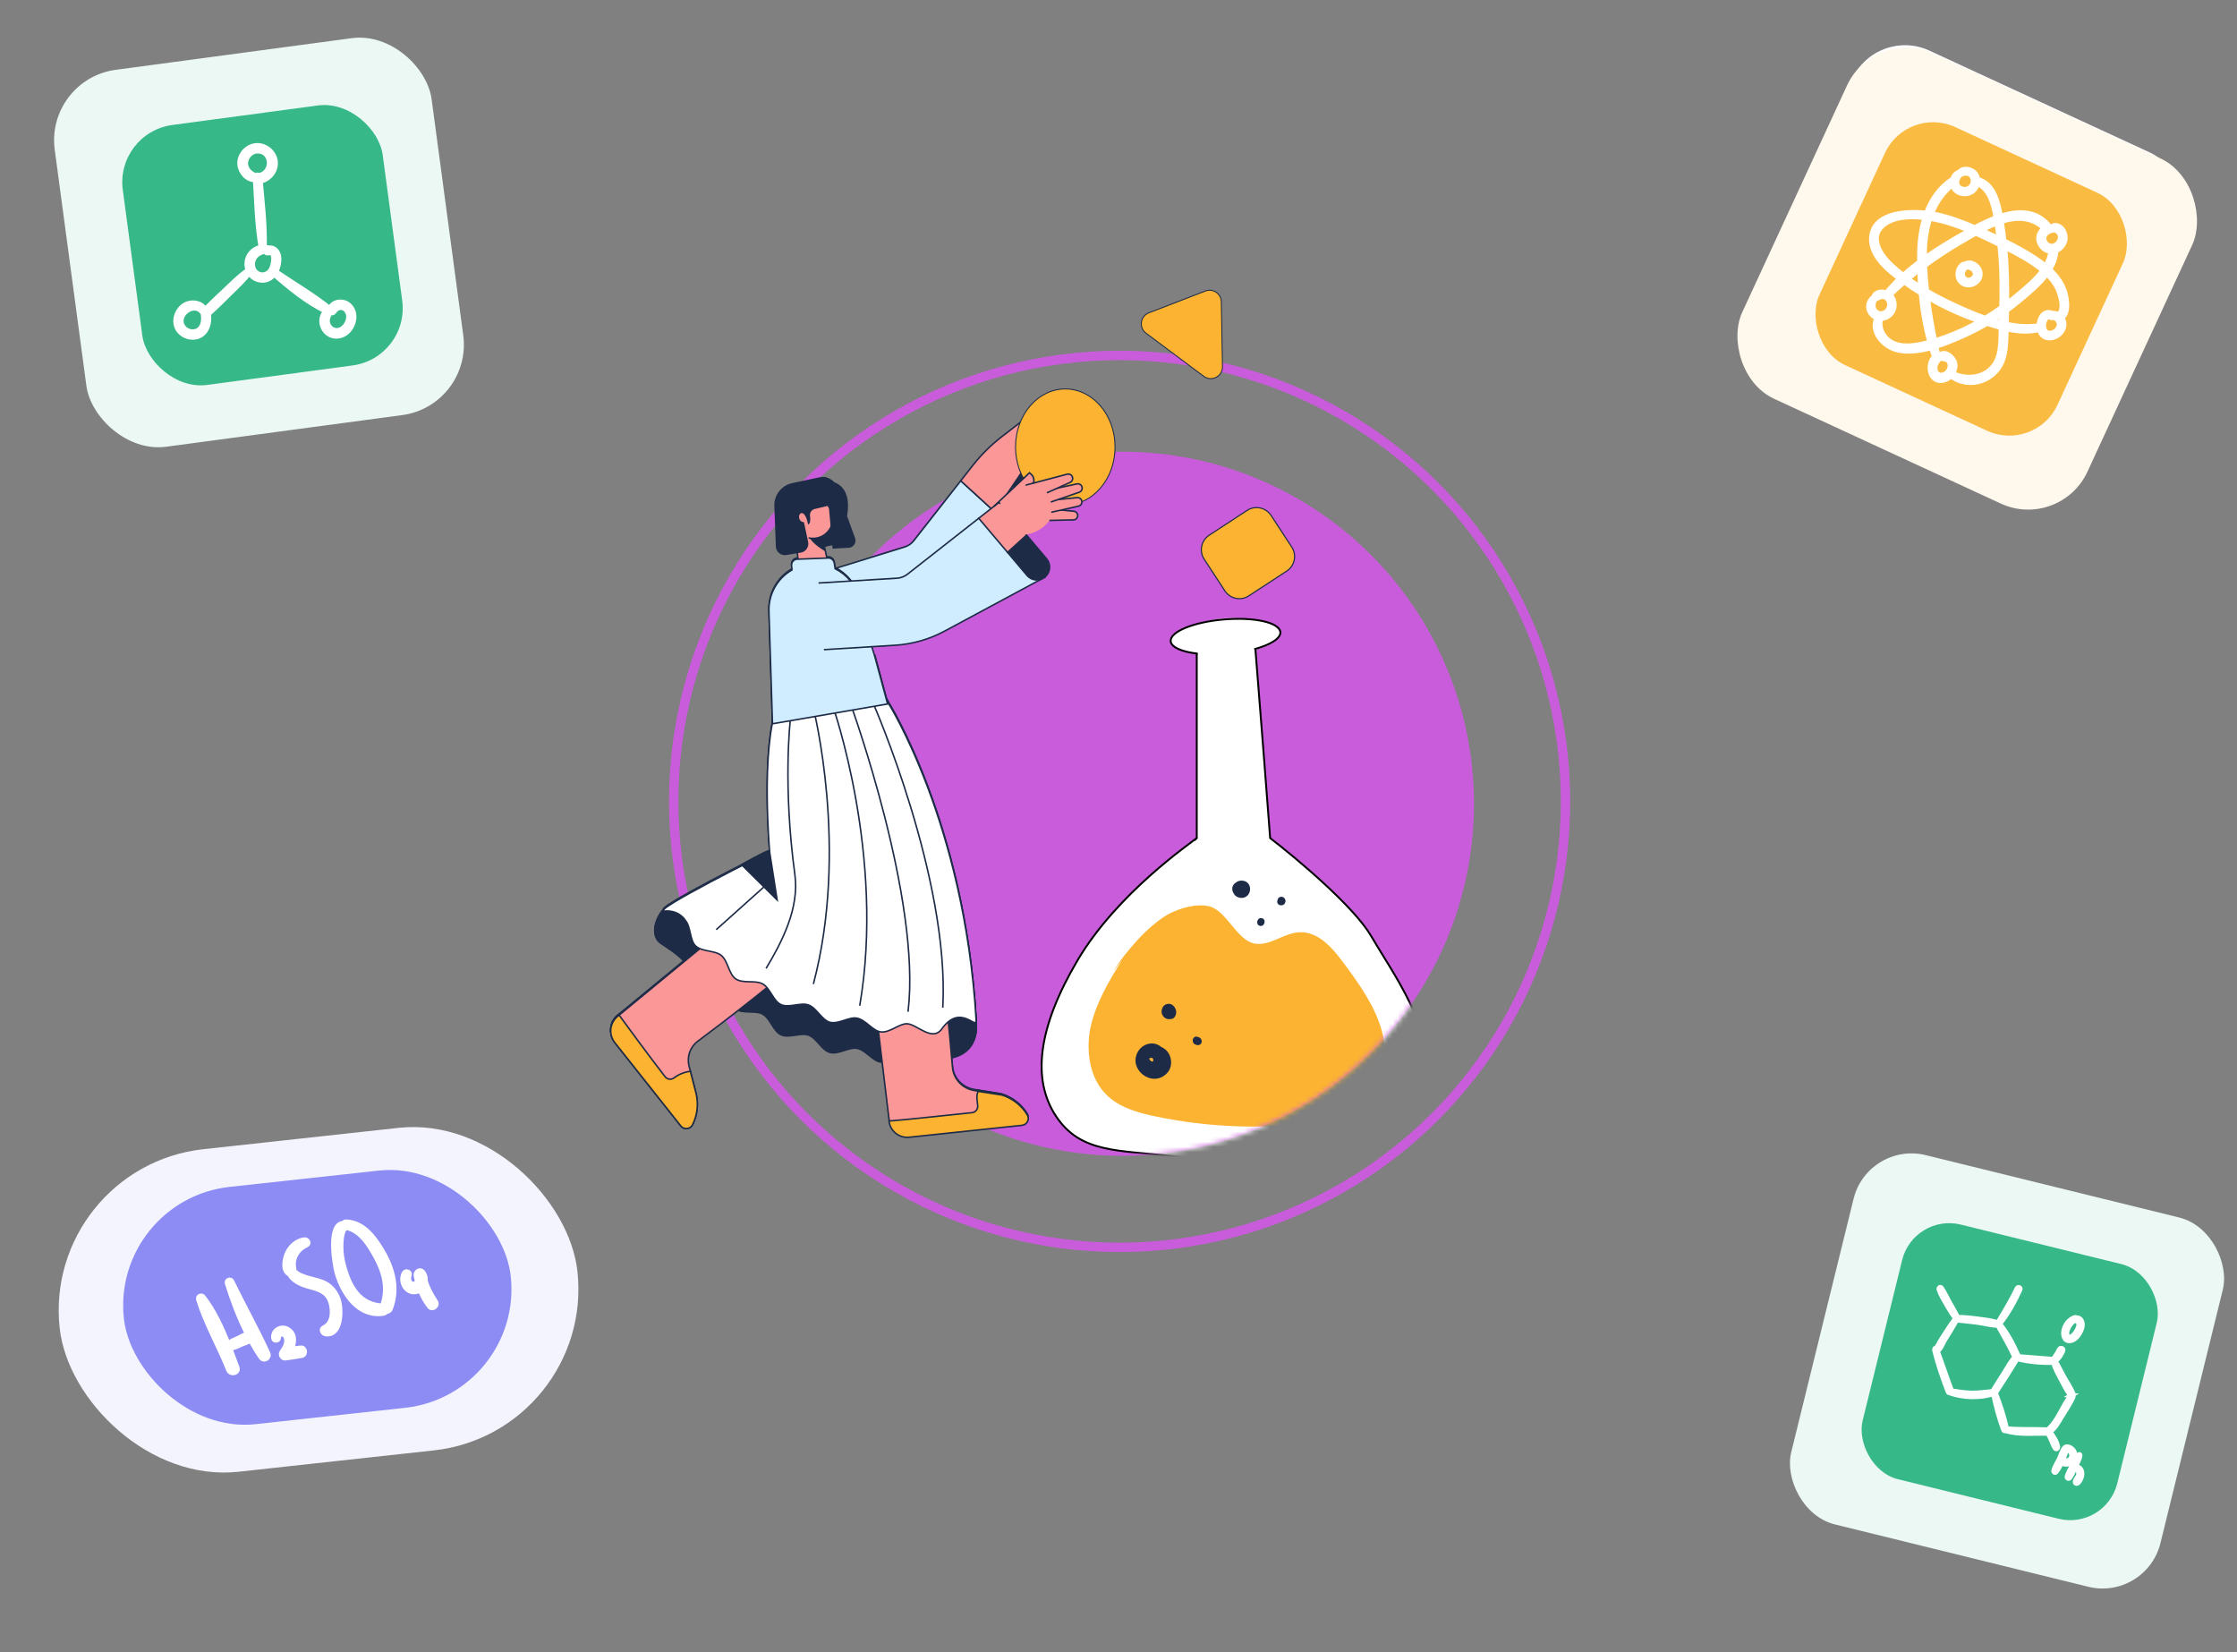 <svg width="436" height="322" viewBox="0 0 436 322" fill="none" xmlns="http://www.w3.org/2000/svg">
<rect x="0" y="0" width="436" height="322" fill="#808080" stroke="none"/>
<rect x="364.047" y="222.336" width="74.111" height="74.111" rx="11.626" transform="rotate(13.824 364.047 222.336)" fill="#EBF8F3"/>
<rect x="372.992" y="236.391" width="51.111" height="51.111" rx="9.446" transform="rotate(13.824 372.992 236.391)" fill="#36B889"/>
<path d="M401.032 282.011C400.9 280.965 400.137 279.914 399.544 279.069C399.538 279.06 399.53 279.056 399.523 279.049C399.528 279.03 399.531 279.01 399.532 278.991C400.558 278.283 401.143 277.16 401.776 276.103C402.536 274.832 403.451 273.561 404.036 272.202C404.106 272.039 403.982 271.922 403.843 271.908C403.97 271.837 404.058 271.679 403.991 271.519C403.538 270.442 402.834 269.441 402.27 268.418C401.684 267.357 401.16 266.254 400.531 265.217C401.243 264.755 401.704 263.977 402.031 263.214C402.202 262.815 401.568 262.594 401.396 262.991C401.091 263.695 400.626 264.268 400.228 264.913C400.204 264.915 400.182 264.922 400.163 264.934C397.904 264.751 395.64 264.569 393.38 264.399C393.377 264.379 393.374 264.36 393.366 264.34C393.408 264.243 393.353 264.143 393.269 264.112C392.322 261.953 391.194 259.816 389.701 257.984C389.719 257.972 389.736 257.96 389.751 257.941C391.379 255.932 392.621 253.623 393.688 251.276C393.835 250.953 393.319 250.778 393.169 251.094C392.078 253.4 390.756 255.55 389.449 257.734C389.429 257.766 389.423 257.797 389.421 257.827C388.254 257.382 386.903 257.263 385.674 257.093C384.303 256.904 382.911 256.762 381.526 256.743C381.038 255.722 380.44 254.751 379.889 253.763C379.379 252.847 378.948 251.857 378.346 250.999C378.173 250.754 377.859 251.022 377.937 251.261C378.293 252.35 378.952 253.396 379.523 254.386C380.026 255.256 380.549 256.125 381.179 256.909C381.176 256.913 381.172 256.914 381.169 256.918C380.437 257.918 379.752 258.94 379.085 259.984C378.789 260.447 378.494 260.91 378.2 261.374C378.026 261.647 377.694 262.444 377.369 262.727C377.262 262.718 377.142 262.773 377.113 262.885C377.106 262.912 377.099 262.94 377.092 262.968C377.074 263.036 377.083 263.118 377.115 263.187C377.114 263.205 377.112 263.223 377.117 263.243C377.782 265.95 378.733 268.607 379.716 271.213C379.773 271.365 379.898 271.416 380.02 271.398C380.039 271.417 380.062 271.433 380.091 271.443C382.567 272.322 385.718 272.416 388.243 271.679C388.328 271.655 388.378 271.601 388.405 271.539C388.448 271.588 388.507 271.622 388.569 271.637C389.059 273.975 389.688 276.414 390.535 278.645C390.595 278.802 390.756 278.834 390.887 278.785C393.546 279.596 396.454 279.244 399.197 279.289C399.197 279.29 399.197 279.29 399.197 279.291C399.459 279.794 399.691 280.31 399.927 280.825C400.141 281.291 400.296 281.8 400.585 282.222C400.738 282.446 401.061 282.24 401.032 282.011ZM388.162 271.218C386.773 271.367 385.422 271.552 384.018 271.504C382.769 271.461 381.557 271.252 380.328 271.063C380.328 271.023 380.322 270.981 380.306 270.938C379.349 268.394 378.5 265.81 377.547 263.265C378.196 262.978 378.673 261.651 378.979 261.157C379.79 259.847 380.602 258.544 381.353 257.198C381.382 257.216 381.418 257.229 381.461 257.234C382.786 257.383 384.113 257.498 385.435 257.677C386.737 257.855 388.072 258.225 389.382 258.273C389.396 258.273 389.408 258.269 389.421 258.267C390.569 260.332 391.755 262.347 392.735 264.501C391.964 265.303 391.416 266.35 390.832 267.276C390.01 268.58 389.179 269.88 388.372 271.193C388.358 271.216 388.348 271.24 388.341 271.264C388.297 271.23 388.237 271.21 388.162 271.218ZM391.067 278.45C390.563 276.102 389.756 273.692 388.893 271.449C390.335 269.246 391.766 267.026 393.115 264.763C393.119 264.762 393.122 264.761 393.126 264.76C393.14 264.767 393.152 264.776 393.17 264.781C395.413 265.323 397.874 265.57 400.18 265.483C400.197 265.482 400.213 265.479 400.229 265.476C400.566 266.605 401.124 267.656 401.684 268.69C402.252 269.739 402.784 270.875 403.495 271.837C403.548 271.908 403.614 271.941 403.682 271.946C403.661 271.96 403.642 271.974 403.625 271.994C401.964 274.047 401.166 276.966 399.101 278.674C396.418 278.53 393.748 278.711 391.067 278.45Z" fill="white" stroke="white"/>
<path d="M405.77 258.665C405.974 257.876 405.674 256.739 404.667 256.857C404.665 256.857 404.663 256.858 404.661 256.859C404.599 256.773 404.485 256.754 404.387 256.786C403.318 257.14 402.543 258.132 402.297 259.212C402.084 260.15 402.327 261.448 403.574 261.238C404.669 261.054 405.514 259.648 405.77 258.665ZM402.836 260.093C402.682 259.55 403.04 258.775 403.318 258.343C403.54 257.998 404.129 257.222 404.596 257.348C404.606 257.354 404.614 257.361 404.625 257.365C405.508 257.691 405.193 258.585 404.869 259.204C404.69 259.546 404.473 259.873 404.199 260.148C403.902 260.447 403.129 261.125 402.836 260.093Z" fill="white" stroke="white"/>
<path d="M404.414 283.737C404.453 283.046 404.021 282.418 403.419 282.108C403.166 281.978 402.742 281.902 402.531 282.088C402.515 282.091 402.499 282.098 402.486 282.111C401.97 282.626 401.788 283.428 401.496 284.085C401.125 284.923 400.554 285.735 400.307 286.615C400.252 286.811 400.503 287.047 400.673 286.866C401.163 286.344 401.481 285.627 401.773 284.953C402.121 285.375 402.858 285.397 403.341 285.217C403.953 284.988 404.378 284.387 404.414 283.737ZM402.893 284.683C402.549 284.722 402.301 284.533 401.982 284.478C402.278 283.822 402.67 283.063 402.649 282.338C402.883 282.293 403.525 282.876 403.574 282.945C403.818 283.285 403.89 283.704 403.706 284.09C403.549 284.418 403.258 284.641 402.893 284.683Z" fill="white" stroke="white"/>
<path d="M405.672 287.762C405.803 287.307 405.785 286.806 405.547 286.388C405.356 286.053 404.891 285.79 404.503 285.793C404.839 285.096 405.272 284.378 405.373 283.604C405.386 283.512 405.258 283.442 405.189 283.51C404.63 284.063 404.319 284.847 403.963 285.54C403.6 286.247 403.139 286.972 402.915 287.737C402.832 288.021 403.199 288.215 403.379 287.971C403.756 287.461 404.019 286.859 404.283 286.272C404.511 286.151 404.868 286.353 404.997 286.548C405.152 286.781 405.198 287.074 405.154 287.347C405.066 287.901 404.55 288.282 404.492 288.814C404.472 288.994 404.675 289.134 404.837 289.054C405.26 288.845 405.546 288.202 405.672 287.762Z" fill="white" stroke="white"/>
<rect x="365.758" y="5.109" width="69.956" height="69.956" rx="11.319" transform="rotate(24.802 365.758 5.109)" fill="white"/>
<rect x="365.328" y="5.109" width="74.111" height="74.111" rx="12.719" transform="rotate(24.802 365.328 5.109)" fill="#FFF8EC"/>
<rect x="371.719" y="20.441" width="51.111" height="51.111" rx="10.334" transform="rotate(24.802 371.719 20.441)" fill="#FABB42"/>
<path d="M385.866 52.916C385.564 51.801 384.122 50.775 383.033 51.501C382.61 51.41 382.202 51.829 381.988 52.171C381.686 52.654 381.576 53.257 381.66 53.817C381.84 55.017 382.964 55.714 384.13 55.464C385.283 55.216 386.194 54.123 385.866 52.916ZM383.823 54.61C383.065 54.723 382.493 54.178 382.471 53.429C382.46 53.088 382.566 52.744 382.767 52.469C382.904 52.281 383.115 52.163 383.224 51.971C383.974 52.011 384.796 52.354 384.992 53.156C385.173 53.899 384.512 54.508 383.823 54.61Z" fill="white" stroke="white"/>
<path d="M402.228 56.441C401.632 54.905 400.641 53.631 399.461 52.534C400.153 51.395 400.614 50.16 400.688 48.817C401.501 48.52 402.175 47.812 402.412 46.947C402.763 45.668 401.935 43.907 400.438 43.954C400.277 43.959 400.146 44.085 400.097 44.23C399.866 44.17 399.629 44.158 399.395 44.186C399.379 44.109 399.344 44.031 399.283 43.958C396.782 40.977 393.257 41.08 389.873 42.178C389.361 39.212 388.429 35.73 385.412 34.979C385.375 34.594 385.247 34.218 385.009 33.892C384.339 32.976 382.606 32.585 381.859 33.601C381.209 33.753 380.801 34.295 380.641 34.921C380.6 34.932 380.558 34.949 380.514 34.977C378.067 36.565 376.475 38.919 375.495 41.558C371.202 41.094 364.694 41.636 364.795 46.729C364.848 49.413 366.939 51.6 368.882 53.192C369.342 53.57 369.813 53.938 370.289 54.297C369.362 55.182 368.483 56.114 367.669 57.101C366.739 56.755 365.522 56.909 365.181 57.909C365.176 57.923 365.177 57.935 365.174 57.949C364.156 58.68 363.854 60.032 364.712 61.114C365.022 61.504 365.411 61.766 365.831 61.909C364.512 64.807 367.324 67.718 370.13 68.242C372.152 68.62 374.332 68.323 376.459 67.733C376.646 68.348 376.842 68.958 377.056 69.556C375.452 70.966 376.127 74.843 378.958 74.024C379.451 73.882 379.889 73.591 380.234 73.214C382.933 75.356 386.847 74.793 389.082 72.223C390.322 70.798 390.738 69.028 390.865 67.184C390.936 66.144 390.976 65.1 391.005 64.055C393.167 64.538 395.372 64.73 397.524 64.182C397.728 65.12 398.375 65.88 399.582 65.829C400.89 65.773 402.174 64.679 402.256 63.335C402.288 62.804 402.123 62.317 401.834 61.931C403.339 60.9 402.766 57.827 402.228 56.441ZM400.628 44.815C400.63 44.815 400.632 44.814 400.634 44.814C401.284 45.179 401.747 45.7 401.55 46.581C401.323 47.594 400.196 48.362 399.209 47.843C398.465 47.451 398.081 46.497 398.542 45.757C398.96 45.084 399.862 44.779 400.628 44.815ZM398.467 44.523C398.083 44.767 397.76 45.123 397.565 45.55C396.986 46.821 397.785 48.335 399.041 48.817C399.28 48.909 399.523 48.953 399.763 48.964C399.632 50.009 399.251 50.979 398.714 51.882C397.993 51.288 397.224 50.747 396.446 50.244C394.561 49.025 392.586 47.954 390.57 46.966C390.464 46.047 390.346 45.13 390.198 44.216C390.144 43.879 390.089 43.518 390.031 43.143C392.999 42.185 396.001 42.156 398.467 44.523ZM390.697 48.112C393.232 49.389 395.823 50.759 398.029 52.553C398.082 52.596 398.133 52.642 398.186 52.685C396.884 54.491 395.022 56.02 393.441 57.361C392.675 58.011 391.888 58.636 391.084 59.241C391.129 55.529 391.059 51.807 390.697 48.112ZM390.215 57.258C390.208 58.144 390.191 59.029 390.17 59.914C389.122 60.665 388.046 61.376 386.942 62.041C385.004 61.361 383.134 60.551 381.421 59.771C379.441 58.87 377.429 57.864 375.488 56.73C375.302 55.078 375.168 53.419 375.093 51.755C377.31 50.108 379.623 48.585 382.052 47.176C382.984 46.634 384.009 46.017 385.09 45.411C386.696 46.125 388.27 46.896 389.801 47.662C390.143 50.847 390.241 54.059 390.215 57.258ZM386.008 62.586C385.544 62.851 385.077 63.11 384.604 63.359C382.204 64.621 379.675 65.677 377.067 66.446C376.487 63.591 375.982 60.719 375.619 57.831C376.067 58.093 376.516 58.351 376.969 58.601C379.853 60.198 382.887 61.523 386.008 62.586ZM389.463 45.038C389.539 45.535 389.609 46.033 389.672 46.532C388.871 46.151 388.065 45.781 387.256 45.42C386.856 45.241 386.455 45.063 386.053 44.886C387.081 44.34 388.148 43.829 389.227 43.423C389.315 44.011 389.389 44.562 389.463 45.038ZM382.162 33.954C382.985 33.61 384.007 33.576 384.454 34.522C384.867 35.397 384.423 36.507 383.51 36.827C382.737 37.098 381.716 36.822 381.437 35.986C381.18 35.217 381.587 34.448 382.162 33.954ZM380.597 35.927C380.627 36.108 380.674 36.282 380.746 36.444C381.303 37.703 382.965 38.065 384.126 37.452C384.762 37.117 385.198 36.484 385.358 35.792C387.748 36.603 388.61 39.741 389.074 42.458C387.607 43.001 386.185 43.701 384.904 44.387C382.5 43.359 380.044 42.429 377.492 41.873C377.17 41.803 376.808 41.737 376.422 41.679C377.287 39.488 378.62 37.509 380.597 35.927ZM376.115 42.523C378.781 42.965 381.4 43.847 383.94 44.913C383.776 45.004 383.616 45.094 383.459 45.181C380.629 46.767 377.748 48.465 375.05 50.396C375.012 47.704 375.289 44.999 376.115 42.523ZM368.406 51.522C366.489 49.685 364.339 46.418 366.764 44.088C368.714 42.215 371.976 42.067 374.508 42.308C374.742 42.33 374.975 42.361 375.208 42.391C374.49 44.654 374.187 47.084 374.158 49.396C374.151 49.944 374.15 50.496 374.155 51.051C373.041 51.884 371.963 52.76 370.94 53.689C370.053 53.005 369.203 52.285 368.406 51.522ZM374.368 56.055C373.495 55.514 372.643 54.944 371.818 54.346C372.593 53.694 373.382 53.061 374.183 52.446C374.215 53.639 374.274 54.845 374.368 56.055ZM365.371 60.535C364.879 59.872 364.986 58.899 365.497 58.255C365.532 58.252 365.566 58.245 365.597 58.229C366.34 57.863 367.098 57.437 367.826 58.144C368.574 58.871 368.454 60.089 367.687 60.74C366.984 61.338 365.941 61.304 365.371 60.535ZM374.88 67.021C372.885 67.473 370.476 67.794 368.612 66.716C366.957 65.758 366.029 63.875 366.539 62.033C367.179 62.048 367.831 61.809 368.349 61.324C369.411 60.328 369.472 58.584 368.415 57.554C368.388 57.528 368.358 57.505 368.328 57.48C369.248 56.596 370.184 55.742 371.139 54.918C372.218 55.696 373.325 56.436 374.458 57.133C374.759 60.376 375.303 63.625 376.158 66.706C375.734 66.819 375.307 66.924 374.88 67.021ZM378.539 73.123C377.493 73.288 376.981 72.287 377.136 71.371C377.25 70.695 377.649 70.224 378.109 69.786C378.117 69.789 378.124 69.793 378.133 69.795C378.916 69.957 379.795 69.857 380.056 70.85C380.319 71.848 379.538 72.966 378.539 73.123ZM389.651 69.036C388.635 73.284 384.185 74.509 380.553 72.799C380.943 72.189 381.118 71.443 380.961 70.726C380.749 69.761 379.276 68.429 378.278 69.062C378.048 69.076 377.839 69.126 377.647 69.199C377.523 68.63 377.402 68.06 377.282 67.489C379.122 66.914 380.903 66.152 382.485 65.457C384.127 64.736 385.72 63.91 387.263 62.999C388.178 63.29 389.111 63.578 390.057 63.824C390.025 65.558 390.05 67.371 389.651 69.036ZM388.173 62.449C388.838 62.036 389.491 61.605 390.135 61.159C390.117 61.77 390.1 62.38 390.078 62.991C389.439 62.833 388.804 62.648 388.173 62.449ZM401.312 63.652C401.056 64.436 400.115 65.079 399.288 64.94C398.506 64.808 398.234 64.042 398.273 63.324C398.317 62.522 398.738 61.838 399.44 61.504C399.468 61.724 399.665 61.941 399.949 61.897C400.241 61.853 400.505 61.919 400.726 62.054C400.775 62.116 400.838 62.167 400.914 62.197C401.298 62.547 401.482 63.134 401.312 63.652ZM401.067 61.293C400.7 61.111 400.277 61.031 399.839 61.095C399.817 61.041 399.773 60.995 399.703 60.976C398.319 60.605 397.456 62.071 397.453 63.487C395.37 63.825 393.193 63.664 391.029 63.21C391.048 62.306 391.059 61.403 391.069 60.501C391.985 59.835 392.877 59.138 393.745 58.41C395.461 56.971 397.499 55.305 398.924 53.339C399.762 54.137 400.501 55.042 401.025 56.078C401.557 57.129 402.703 60.712 401.067 61.293Z" fill="white" stroke="white"/>
<rect x="8.828" y="15.445" width="74.111" height="74.111" rx="13.849" transform="rotate(-7.635 8.828 15.445)" fill="#EBF8F3"/>
<rect x="22.438" y="25.852" width="51.111" height="51.111" rx="11.252" transform="rotate(-7.635 22.438 25.852)" fill="#36B889"/>
<path d="M68.056 59.499C66.943 58.464 64.9 58.65 64.316 60.109C64.307 60.112 64.299 60.111 64.29 60.115C61.026 57.499 57.247 55.292 53.776 52.938C53.988 52.547 54.145 52.111 54.24 51.656C54.422 50.782 54.502 49.748 53.935 48.992C53.538 48.464 52.973 48.233 52.385 48.308C52.105 48.211 51.817 48.161 51.531 48.149C51.641 43.884 51.128 39.568 50.747 35.316C50.789 35.314 50.832 35.307 50.877 35.296C52.615 34.839 53.931 33.174 53.66 31.331C53.391 29.506 51.531 28.101 49.705 28.374C47.99 28.63 46.596 30.275 46.727 32.022C46.843 33.58 48.168 35.093 49.76 35.039C50.013 39.413 50.127 43.871 50.869 48.191C49.712 48.391 48.671 49.224 48.283 50.393C48.028 51.161 48.062 51.97 48.334 52.673C46.857 53.65 45.63 54.884 44.343 56.1C42.92 57.446 41.463 58.778 40.106 60.192C40.049 60.187 39.991 60.192 39.935 60.207C39.181 58.948 37.31 58.683 36.052 59.411C34.521 60.296 33.725 62.46 34.613 64.056C35.41 65.488 37.369 66.171 38.863 65.456C40.429 64.707 40.911 62.773 40.64 61.149C40.683 61.126 40.726 61.1 40.767 61.063C42.272 59.732 43.69 58.288 45.123 56.88C46.342 55.684 47.571 54.542 48.581 53.171C48.994 53.857 49.662 54.383 50.533 54.563C51.779 54.821 52.771 54.322 53.431 53.468C56.416 56.094 59.877 58.905 63.477 60.641C62.505 61.585 62.44 63.219 63.292 64.371C64.459 65.951 66.614 65.851 67.89 64.481C69.149 63.131 69.507 60.848 68.056 59.499ZM50.498 34.203C50.293 34.041 49.969 34.055 49.817 34.249C48.897 33.827 48.046 33.178 47.896 32.101C47.724 30.863 48.752 29.548 50.019 29.448C53.007 29.212 53.368 33.52 50.569 34.179C50.543 34.185 50.522 34.195 50.498 34.203ZM38.836 64.198C37.955 64.959 36.507 64.705 35.794 63.833C33.945 61.57 37.907 58.44 39.544 61.038C39.558 61.06 39.577 61.074 39.593 61.091C39.727 62.175 39.728 63.428 38.836 64.198ZM52.869 52.458C52.325 53.484 51.12 53.882 50.107 53.236C49.151 52.627 48.991 51.247 49.54 50.313C50.008 49.515 50.824 49.146 51.681 48.963C51.762 49.184 51.986 49.371 52.252 49.305C53.92 48.889 53.256 51.729 52.869 52.458ZM67.001 63.814C66.125 64.646 64.789 64.617 64.11 63.523C63.55 62.621 63.873 61.68 64.425 60.893C64.635 61.035 64.947 61.029 65.115 60.755C65.767 59.696 67.018 59.645 67.672 60.711C68.287 61.712 67.786 63.069 67.001 63.814Z" fill="white" stroke="white" stroke-width="0.933"/>
<rect x="8.195" y="227.395" width="101.516" height="63.23" rx="31.615" transform="rotate(-6.239 8.195 227.395)" fill="#F4F4FE"/>
<rect x="21.617" y="233.832" width="75.852" height="46.514" rx="23.257" transform="rotate(-6.239 21.617 233.832)" fill="#8C8CF4"/>
<path d="M52.179 263.736C50.025 258.999 47.415 254.395 45.144 249.699C44.918 249.231 44.153 249.559 44.307 250.052C45.336 253.347 46.636 256.808 48.261 260.013C47.623 260.147 46.971 260.57 46.422 260.834C45.782 261.142 44.872 261.401 44.482 262.025C43.191 258.756 41.689 255.485 39.622 252.817C39.379 252.361 38.535 252.629 38.711 253.201C40.154 257.887 42.756 262.39 44.575 266.956C44.964 267.932 46.556 267.529 46.18 266.514C45.71 265.248 45.228 263.938 44.718 262.621C45.492 262.776 46.361 262.232 47.063 261.948C47.656 261.708 48.33 261.523 48.839 261.137C49.473 262.305 50.155 263.431 50.888 264.49C51.441 265.29 52.575 264.609 52.179 263.736Z" fill="white" stroke="white"/>
<path d="M58.643 262.714C58.025 262.776 57.406 262.864 56.788 262.962C57.303 261.621 57.565 260.135 56.195 259.17C54.927 258.277 53.104 259.251 53.36 260.828C53.443 261.334 54.303 261.221 54.261 260.706C54.206 260.041 54.956 259.762 55.452 260.134C55.746 260.355 55.862 260.782 55.893 261.127C55.97 261.989 55.453 262.864 54.956 263.531C54.643 263.951 55.059 264.704 55.589 264.634C56.671 264.493 57.765 264.346 58.834 264.124C59.614 263.961 59.454 262.632 58.643 262.714Z" fill="white" stroke="white"/>
<path d="M65.999 253.604C65.61 252.166 64.762 250.951 63.452 250.209C61.725 249.232 58.635 249.242 57.246 247.635C57.324 247.241 57.178 246.885 57.162 246.457C57.142 245.896 57.251 245.34 57.48 244.827C57.942 243.79 58.719 243.072 59.74 242.606C60.345 242.33 59.871 241.544 59.326 241.623C57.838 241.837 56.599 242.935 56.006 244.288C55.544 245.342 55.086 247.5 56.301 248.2C56.346 248.227 56.392 248.246 56.437 248.26C56.939 249.207 57.888 249.861 59.067 250.313C61.193 251.127 63.584 251.087 64.466 253.675C65.033 255.34 64.98 257.944 63.145 258.762C62.505 259.047 62.935 259.852 63.459 259.922C66.458 260.323 66.504 255.473 65.999 253.604Z" fill="white" stroke="white"/>
<path d="M74.456 243.76C72.87 241.097 70.787 238.276 67.434 238.147C67.228 238.139 67.079 238.26 67.001 238.419C63.873 238.42 65.295 246.653 65.751 248.162C66.969 252.192 69.949 256.648 74.724 255.917C74.967 255.88 75.105 255.743 75.172 255.574C75.522 255.607 75.903 255.452 76.064 255.04C77.578 251.16 76.517 247.223 74.456 243.76ZM67.399 248.163C66.921 246.76 66.539 245.262 66.453 243.779C66.413 243.07 66.308 239.419 67.556 239.231C67.58 239.227 67.597 239.216 67.618 239.208C70.387 239.872 72.012 242.613 73.312 244.971C74.976 247.988 75.783 251.229 74.54 254.548L74.538 254.547C70.567 254.286 68.596 251.674 67.399 248.163Z" fill="white" stroke="white"/>
<path d="M84.894 253.728C84.034 252.414 83.32 251.11 82.875 249.657C82.938 249.04 82.775 248.395 82.345 247.892C81.831 247.293 80.983 247.948 81.118 248.606C81.191 248.966 81.279 249.324 81.373 249.679C81.215 250.048 80.829 250.347 80.46 250.286C79.639 250.149 79.482 249.104 79.744 248.477C79.968 247.94 79.106 247.612 78.824 248.089C77.94 249.582 78.997 251.894 80.891 251.723C81.287 251.687 81.627 251.549 81.914 251.347C82.365 252.514 82.96 253.621 83.751 254.61C84.267 255.253 85.343 254.415 84.894 253.728Z" fill="white" stroke="white"/>
<circle cx="218.216" cy="156.177" r="86.91" stroke="#C95CDB" stroke-width="1.83"/>
<circle cx="218.676" cy="156.633" r="68.614" fill="#C95CDB"/>
<mask id="mask0_9151_90500" style="mask-type:alpha" maskUnits="userSpaceOnUse" x="150" y="88" width="138" height="138">
<circle cx="218.676" cy="156.633" r="68.614" fill="#D9D9D9"/>
</mask>
<g mask="url(#mask0_9151_90500)">
<path d="M177.407 106.272L187.26 93.703L193.914 99.786L188.103 108.397C184.14 114.268 178.244 118.564 171.442 120.537L161.619 123.386L152.688 113.923L177.407 106.272Z" fill="#CFEDFF" stroke="#1D2B47" stroke-width="0.295"/>
<path d="M195.258 85.106L200.522 81.039L199.941 90.847L193.904 99.79L187.25 93.707L189.569 90.753C191.225 88.644 193.136 86.747 195.258 85.106Z" fill="#FC9797" stroke="#1D2B47" stroke-width="0.295"/>
<path d="M190.251 199.212C190.533 201.692 189.662 205.985 183.577 206.18C180.369 206.283 178.697 205.251 176.8 205.184C175.269 205.128 173.456 206.97 171.681 206.773C170.114 206.592 168.755 204.423 167.039 204.092C165.468 203.796 163.402 205.34 161.739 204.886C160.183 204.465 159.183 202.097 157.573 201.517C156.049 200.974 153.764 202.155 152.213 201.444C150.736 200.766 150.147 198.266 148.666 197.426C147.253 196.623 144.8 197.406 143.397 196.441C142.059 195.519 141.909 192.956 140.595 191.873C139.341 190.839 136.799 191.19 135.574 190C134.413 188.865 134.111 188.122 133.131 186.945C132.152 185.768 128.911 183.706 128.911 183.706C126.61 182.236 127.784 178.869 129.303 177.229L129.769 176.826C130.297 176.255 130.986 175.859 131.745 175.691L150.015 171.631C150.015 171.631 154.333 154.361 157.573 145.724C166.611 142.779 173.078 142.584 173.078 142.584C173.078 142.584 187.972 160.921 190.251 199.212Z" fill="#1D2B47" stroke="#1D2B47" stroke-width="0.295"/>
<path d="M156.172 129.055L168.308 176.532L173.672 221.253L199.964 218.361L198.264 215.617C197.412 214.237 196.003 213.295 194.402 213.036L189.843 212.295C187.561 211.924 185.826 210.046 185.636 207.743C184.599 195.173 180.801 155.547 172.824 136.15C161.815 129.313 156.172 129.055 156.172 129.055V129.055Z" fill="#FC9797" stroke="#1D2B47" stroke-width="0.295"/>
<path d="M162.255 181.606C150.805 191.522 140.551 199.313 136.012 202.688C134.511 203.801 133.833 205.712 134.298 207.522L135.645 212.764C136.177 214.84 135.942 217.038 134.985 218.955L134.023 220.878L117.594 200.141L153.204 170.825L150.222 149.706C149.748 146.346 151.295 145.941 151.763 142.581L154.513 136.594L163.688 128.561C163.688 128.561 176.179 169.541 162.255 181.606Z" fill="#FC9797" stroke="#1D2B47" stroke-width="0.295"/>
<path d="M190.242 198.424C190.524 200.903 187.297 195.087 183.568 200.29C181.697 202.896 178.688 199.361 176.791 199.292C175.26 199.238 173.447 201.08 171.672 200.881C170.105 200.7 168.746 198.531 167.03 198.202C165.459 197.904 163.393 199.448 161.73 198.996C160.174 198.573 159.174 196.206 157.564 195.624C156.04 195.082 153.755 196.264 152.204 195.552C150.727 194.874 150.138 192.374 148.657 191.534C147.244 190.733 144.791 191.514 143.388 190.549C142.05 189.628 141.9 187.063 140.586 185.981C139.332 184.948 136.79 185.299 135.565 184.108C134.404 182.975 134.686 180.42 133.567 179.133C133.567 179.133 132.434 177.127 129.59 177.326C126.279 177.552 150.006 165.746 150.006 165.746C150.006 165.746 148.24 145.922 151.479 137.285C160.508 134.336 173.069 136.692 173.069 136.692C173.069 136.692 187.963 160.142 190.242 198.424Z" fill="white" stroke="#1D2B47" stroke-width="0.295"/>
<path d="M149.996 165.748L151.469 175.169L144.68 168.436C144.68 168.436 149.018 165.941 149.996 165.748Z" fill="#1D2B47" stroke="#1D2B47" stroke-width="0.295"/>
<path d="M173.273 218.247C176.545 218.011 184.396 217.127 189.437 216.62C190.125 216.552 190.626 215.939 190.558 215.252C190.428 213.927 190.251 213.338 190.645 212.463L195.31 213.193C197.353 213.841 199.094 215.203 200.213 217.031C200.732 217.879 200.19 218.979 199.201 219.083L173.666 221.781L173.273 218.247Z" fill="#FCB332" stroke="#1D2B47" stroke-width="0.295"/>
<path d="M170.211 136.887C170.211 136.887 185.128 170.943 183.754 196.165" stroke="#1D2B47" stroke-width="0.295"/>
<path d="M165.891 137.279C165.891 137.279 179.629 175.162 176.98 196.951" stroke="#1D2B47" stroke-width="0.295"/>
<path d="M162.352 137.473C162.352 137.473 172.57 166.623 167.565 195.771" stroke="#1D2B47" stroke-width="0.295"/>
<path d="M158.546 137.873C158.546 137.873 165.5 165.248 158.531 191.549" stroke="#1D2B47" stroke-width="0.295"/>
<path d="M154.023 140.225C154.023 140.225 152.552 152.786 154.927 170.251C155.811 176.759 152.442 183.297 149.312 188.508" stroke="#1D2B47" stroke-width="0.295"/>
<path d="M150.805 170.908L139.594 180.955L150.805 170.908Z" fill="#F76D6D"/>
<path d="M150.805 170.908L139.594 180.955" stroke="#1D2B47" stroke-width="0.295"/>
<path d="M167.682 117.283L167.413 116.284C166.75 113.821 165.063 111.76 162.78 110.622L162.588 109.476C162.489 108.917 161.993 108.517 161.426 108.538L155.369 108.767C155.057 108.78 154.765 108.921 154.56 109.156C154.355 109.39 154.255 109.699 154.284 110.009L154.364 110.859C151.496 112.498 149.768 115.587 149.872 118.888L150.56 140.842L172.995 136.981L170.493 127.706" stroke="#1D2B47" stroke-width="0.295" stroke-linecap="round"/>
<path d="M160.315 93.084C160.315 93.084 164.653 93.16 163.542 99.72C164.116 101.242 164.736 103.084 165.089 103.973C165.229 104.326 165.207 104.723 165.028 105.058C164.849 105.392 164.531 105.631 164.16 105.71L160.476 106.498L158.258 96.133" fill="#1D2B47"/>
<path d="M160.315 93.084C160.315 93.084 164.653 93.16 163.542 99.72C164.116 101.242 164.736 103.084 165.089 103.973C165.229 104.326 165.207 104.723 165.028 105.058C164.849 105.392 164.531 105.631 164.16 105.71L160.476 106.498L158.258 96.133" stroke="#1D2B47" stroke-width="0.295" stroke-linecap="round"/>
<path d="M154.656 101.818L155.759 110.715L161.757 111.539L159.475 100.887" fill="#FC9797"/>
<path d="M161.758 111.539L159.477 100.887" stroke="#1D2B47" stroke-width="0.295" stroke-linecap="round"/>
<path d="M160.249 104.496C160.249 104.496 158.839 104.939 157.641 104.496C158.277 106.067 160.894 107.468 160.894 107.468L160.249 104.496Z" fill="#1D2B47"/>
<circle cx="158.448" cy="101.055" r="3.877" fill="#FC9797"/>
<path d="M157.709 104.862C159.253 105.165 160.827 104.505 161.693 103.19C162.558 101.876 162.542 100.169 161.653 98.87C160.765 97.572 159.179 96.94 157.641 97.27" stroke="#1D2B47" stroke-width="0.295" stroke-linecap="round"/>
<path d="M158.72 99.065C158.075 99.233 157.652 99.85 157.728 100.511C157.876 101.808 157.596 101.996 157.596 101.996C157.596 101.996 157.261 99.96 156.33 99.857C155.399 99.754 155.219 101.701 156.569 101.914L157.368 105.643C157.458 106.071 157.369 106.517 157.123 106.878C156.878 107.239 156.495 107.484 156.065 107.558L153.223 108.029C152.77 108.102 152.307 107.976 151.952 107.686C151.597 107.395 151.383 106.966 151.365 106.507L151.074 98.776C150.921 96.657 152.353 94.749 154.43 94.304C155.9 93.98 157.74 93.581 159.584 93.201L159.73 93.171C161.215 92.853 162.676 93.799 162.995 95.284C163.31 96.745 162.401 98.19 160.947 98.537L158.72 99.065Z" fill="#1D2B47" stroke="#1D2B47" stroke-width="0.295"/>
<path d="M155.391 107.676L155.739 110.713" stroke="#1D2B47" stroke-width="0.295" stroke-linecap="round"/>
<path d="M161.948 109.541C161.948 109.541 158.067 110.309 155.281 109.776C155.436 111.027 155.664 112.268 155.965 113.493L162.834 113.254L161.948 109.541Z" fill="#CFEDFF"/>
<path d="M161.956 109.543C161.956 109.543 158.075 110.311 155.289 109.778" stroke="#1D2B47" stroke-width="0.295" stroke-linecap="round"/>
<path d="M155.479 110.236L155.515 111.283" stroke="#1D2B47" stroke-width="0.295" stroke-linecap="round"/>
<path d="M156.619 110.521L156.655 111.568" stroke="#1D2B47" stroke-width="0.295" stroke-linecap="round"/>
<path d="M157.81 110.68L157.839 111.728" stroke="#1D2B47" stroke-width="0.295" stroke-linecap="round"/>
<path d="M161.749 110.043L161.869 111.084" stroke="#1D2B47" stroke-width="0.295" stroke-linecap="round"/>
<path d="M160.561 110.33L160.682 111.369" stroke="#1D2B47" stroke-width="0.295" stroke-linecap="round"/>
<path d="M159.35 110.744L159.471 111.785" stroke="#1D2B47" stroke-width="0.295" stroke-linecap="round"/>
<path d="M197.923 87.112C197.924 81.467 202.042 76.666 207.621 75.806C203.167 75.119 198.724 77.112 196.275 80.895C193.825 84.678 193.825 89.547 196.275 93.33C198.724 97.114 203.167 99.106 207.621 98.419C202.042 97.559 197.924 92.758 197.923 87.112Z" fill="#1D2B47" stroke="#1D2B47" stroke-width="0.186"/>
<path d="M244.577 125.182C241.994 125.778 236.114 126.85 233.253 126.374L233.253 163.322C231.948 164.412 217.758 174.05 210.011 187.161C202.263 200.271 201.072 210.403 205.839 217.554C210.607 224.705 217.758 224.109 228.485 225.301C239.212 226.493 254.707 227.089 261.263 225.897C267.818 224.705 274.969 217.554 277.353 209.211C279.737 200.867 271.394 189.544 267.222 182.393C263.885 176.672 252.721 167.295 247.556 163.322L246.364 147.828L244.577 125.182Z" fill="white"/>
<path d="M233.253 163.322C231.948 164.412 217.758 174.05 210.011 187.161C202.263 200.271 201.072 210.403 205.839 217.554C210.607 224.705 217.758 224.109 228.485 225.301C239.212 226.493 254.707 227.089 261.263 225.897C267.818 224.705 274.969 217.554 277.353 209.211C279.737 200.867 271.394 189.544 267.222 182.393C263.885 176.672 252.721 167.295 247.556 163.322L246.364 147.828L244.577 125.182C241.994 125.778 236.114 126.85 233.253 126.374L233.253 163.322ZM233.253 163.322C233.557 163.068 232.26 164.316 233.253 163.322Z" stroke="black" stroke-width="0.366"/>
<path d="M249.406 123.398C249.513 125.33 244.817 127.163 238.916 127.491C233.016 127.819 228.146 126.518 228.038 124.585C228.285 123.246 231.944 121.417 238.348 120.502C244.249 120.174 249.298 121.465 249.406 123.398Z" fill="white"/>
<path d="M233.415 127.379C230.357 127.037 228.27 126.154 228.17 124.958C228.016 123.108 232.677 121.208 238.581 120.715C244.484 120.222 249.396 121.323 249.55 123.173C249.654 124.413 247.597 125.674 244.454 126.52" stroke="black" stroke-width="0.366"/>
<path d="M218.657 187.147C216.056 191.316 213.568 195.522 212.518 200.319C211.581 205.152 212.458 210.572 216.068 213.743C218.499 215.908 221.825 216.858 225.11 217.545C235.08 219.642 245.449 220.115 255.502 218.857C259.304 218.333 263.33 217.505 266.172 214.917C269.91 211.491 270.65 205.718 269.326 200.905C268.001 196.092 264.986 191.86 261.934 187.741C259.759 184.782 256.94 181.491 253.248 181.674C250.196 181.815 247.618 184.363 244.636 183.9C241.164 183.403 239.153 177.616 235.827 176.666C233.295 175.972 229.837 176.983 227.549 178.247C223.536 180.582 219.248 185.709 216.98 189.235" fill="#FCB332"/>
<path d="M245.516 180.419C246.423 180.712 246.9 179.238 245.993 178.945C245.086 178.651 244.609 180.126 245.516 180.419Z" fill="#1D2B47"/>
<path d="M240.659 173.715C241.006 174.579 242.25 174.605 242.847 173.921C243.481 173.124 242.944 172.074 242.037 171.78C241.093 171.6 240.119 172.287 240.166 173.305C240.249 174.209 241.086 175.106 242.064 174.795C242.891 174.562 243.334 173.578 243.064 172.864C242.754 171.887 241.47 171.597 240.759 172.244C240.049 172.891 240.136 174.172 240.97 174.692C241.803 175.212 242.857 175.052 243.378 174.218C243.898 173.384 243.698 172.067 242.564 171.7C241.43 171.333 240.306 172.097 240.202 173.191C240.136 174.172 241.607 174.272 241.787 173.328C241.823 173.214 242.123 173.061 242.05 173.288C242.013 173.401 241.977 173.515 241.977 173.515C241.977 173.515 241.75 173.441 241.863 173.478C241.41 173.331 241.75 173.441 241.9 173.365C242.05 173.288 241.71 173.178 241.787 173.328C241.867 173.855 241.813 172.084 242.123 173.061C241.586 172.01 240.236 172.701 240.659 173.715Z" fill="#1D2B47"/>
<path d="M248.974 175.531L248.937 175.644C248.87 176.625 250.341 176.725 250.521 175.781L250.558 175.668C250.548 174.537 249.077 174.437 248.974 175.531L248.937 175.644C248.87 176.625 250.341 176.725 250.521 175.781L250.558 175.668C250.548 174.537 249.077 174.437 248.974 175.531Z" fill="#1D2B47"/>
<path d="M222.83 207.535C223.407 208.849 225.445 209.132 226.112 207.845C226.929 206.48 225.668 204.569 224.087 204.81C222.393 205.013 221.582 207.131 222.65 208.479C223.717 209.826 225.902 209.656 226.869 208.215C227.836 206.774 227.479 204.779 226.038 203.812C224.597 202.845 222.643 203.466 221.789 204.943C219.785 208.429 224.604 212.117 227.443 209.152C228.75 207.821 228.426 205.336 226.872 204.332C225.354 203.215 222.986 203.952 222.096 205.543C221.689 206.414 222.903 207.308 223.46 206.361C224.274 204.619 226.992 205.123 226.709 207.161C226.315 209.539 222.876 208.552 222.97 206.327C223.173 203.762 226.952 204.859 225.801 206.867C225.281 207.701 223.397 207.718 223.764 206.584C223.91 206.13 224.737 205.897 224.781 206.537C224.861 207.064 224.294 206.881 224.14 206.581C223.87 205.867 222.483 206.671 222.83 207.535Z" fill="#1D2B47"/>
<path d="M228.826 198.328C229.947 197.187 228.646 195.012 227.145 195.779C226.544 196.086 226.288 196.88 226.445 197.557C226.715 198.271 227.322 198.718 228.112 198.598C229.13 198.551 228.776 196.933 227.722 197.094C227.872 197.017 227.949 197.167 227.835 197.13C227.759 196.98 227.685 197.207 227.685 197.207L227.572 197.17C227.572 197.17 227.572 197.17 227.685 197.207C227.649 197.32 227.685 197.207 227.722 197.094C227.088 197.891 228.079 199.088 228.826 198.328Z" fill="#1D2B47"/>
<path d="M233.485 202.089C233.372 202.052 233.372 202.052 233.258 202.015C232.278 201.949 232.178 203.42 233.121 203.6C233.235 203.636 233.235 203.636 233.348 203.673C234.442 203.776 234.542 202.305 233.485 202.089Z" fill="#1D2B47"/>
</g>
<g clip-path="url(#clip0_9151_90500)">
<path d="M176.315 106.598C177.026 106.378 177.653 105.946 178.112 105.36L187.26 93.691L193.914 99.774L188.103 108.386C184.14 114.256 178.244 118.552 171.442 120.526L161.619 123.375L152.688 113.912L176.315 106.598Z" fill="#CFEDFF" stroke="#1D2B47" stroke-width="0.295"/>
<path d="M195.258 85.094L200.522 81.027L199.941 90.836L193.904 99.778L187.25 93.695L189.569 90.742C191.225 88.632 193.136 86.735 195.258 85.094Z" fill="#FC9797" stroke="#1D2B47" stroke-width="0.295"/>
<path d="M190.251 199.2C190.533 201.68 189.662 205.973 183.577 206.169C180.369 206.272 178.697 205.239 176.8 205.173C175.269 205.116 173.456 206.958 171.681 206.761C170.114 206.581 168.755 204.411 167.039 204.081C165.468 203.784 163.402 205.328 161.739 204.874C160.183 204.453 159.183 202.085 157.573 201.505C156.049 200.963 153.764 202.143 152.213 201.433C150.736 200.755 150.147 198.255 148.666 197.414C147.253 196.612 144.8 197.394 143.397 196.429C142.059 195.507 141.909 192.944 140.595 191.861C139.341 190.827 136.799 191.178 135.574 189.988C134.413 188.853 134.111 188.11 133.131 186.933C132.152 185.757 128.911 183.694 128.911 183.694C126.61 182.225 127.784 178.857 129.303 177.217L129.769 176.814C130.297 176.243 130.986 175.847 131.745 175.679L150.015 171.619C150.015 171.619 154.333 154.349 157.573 145.712C166.611 142.767 173.078 142.572 173.078 142.572C173.078 142.572 187.972 160.909 190.251 199.2Z" fill="#1D2B47" stroke="#1D2B47" stroke-width="0.295"/>
<path d="M156.172 129.043L168.308 176.521L173.672 221.241L199.964 218.349L198.264 215.605C197.412 214.225 196.003 213.283 194.402 213.024L189.843 212.283C187.561 211.913 185.826 210.035 185.636 207.731C184.599 195.161 180.801 155.536 172.824 136.138C161.815 129.301 156.172 129.043 156.172 129.043V129.043Z" fill="#FC9797" stroke="#1D2B47" stroke-width="0.295"/>
<path d="M162.255 181.594C150.805 191.511 140.551 199.302 136.012 202.676C134.511 203.789 133.833 205.7 134.298 207.51L135.645 212.752C136.177 214.828 135.942 217.026 134.985 218.943C134.537 219.839 133.31 219.966 132.688 219.181L119.824 202.944C118.586 201.381 118.827 199.114 120.366 197.847L153.204 170.813L150.222 149.695C149.748 146.334 151.295 145.929 151.763 142.569L154.513 136.582L163.688 128.549C163.688 128.549 176.179 169.53 162.255 181.594Z" fill="#FC9797" stroke="#1D2B47" stroke-width="0.295"/>
<path d="M190.242 198.413C190.524 200.891 187.297 195.076 183.568 200.278C181.697 202.885 178.688 199.349 176.791 199.28C175.26 199.226 173.447 201.068 171.672 200.869C170.105 200.688 168.746 198.519 167.03 198.19C165.459 197.892 163.393 199.436 161.73 198.984C160.174 198.561 159.174 196.195 157.564 195.613C156.04 195.07 153.755 196.253 152.204 195.54C150.727 194.862 150.138 192.363 148.657 191.522C147.244 190.721 144.791 191.502 143.388 190.537C142.05 189.617 141.9 187.052 140.586 185.969C139.332 184.937 136.79 185.287 135.565 184.096C134.404 182.963 134.686 180.409 133.567 179.122C133.567 179.122 132.434 177.115 129.59 177.314C126.279 177.54 150.006 165.734 150.006 165.734C150.006 165.734 148.24 145.91 151.479 137.273C160.508 134.325 173.069 136.68 173.069 136.68C173.069 136.68 187.963 160.131 190.242 198.413Z" fill="white" stroke="#1D2B47" stroke-width="0.295"/>
<path d="M149.996 165.736L151.469 175.158L144.68 168.424C144.68 168.424 149.018 165.93 149.996 165.736Z" fill="#1D2B47" stroke="#1D2B47" stroke-width="0.295"/>
<path d="M120.672 197.6C122.606 200.25 126.523 205.588 129.625 209.595C130.048 210.141 130.833 210.243 131.381 209.821C132.308 209.125 133.402 208.685 134.553 208.543L135.638 212.764C136.169 214.84 135.935 217.038 134.978 218.955L134.023 220.869L119.825 202.948C118.586 201.385 118.828 199.117 120.368 197.85L120.672 197.6Z" fill="#FCB332" stroke="#1D2B47" stroke-width="0.295"/>
<path d="M170.211 136.875C170.211 136.875 185.128 170.931 183.754 196.153" stroke="#1D2B47" stroke-width="0.295"/>
<path d="M165.891 137.268C165.891 137.268 179.629 175.15 176.98 196.939" stroke="#1D2B47" stroke-width="0.295"/>
<path d="M162.352 137.461C162.352 137.461 172.57 166.611 167.565 195.759" stroke="#1D2B47" stroke-width="0.295"/>
<path d="M158.546 137.861C158.546 137.861 165.5 165.236 158.531 191.537" stroke="#1D2B47" stroke-width="0.295"/>
<path d="M154.023 140.213C154.023 140.213 152.552 152.774 154.927 170.24C155.811 176.747 152.442 183.285 149.312 188.497" stroke="#1D2B47" stroke-width="0.295"/>
<path d="M150.805 170.896L139.594 180.943L150.805 170.896Z" fill="#F76D6D"/>
<path d="M150.805 170.896L139.594 180.943" stroke="#1D2B47" stroke-width="0.295"/>
<path d="M167.682 117.268L167.413 116.268C166.75 113.805 165.063 111.744 162.78 110.606L162.588 109.46C162.489 108.902 161.993 108.502 161.426 108.522L155.369 108.752C155.057 108.765 154.765 108.905 154.56 109.14C154.355 109.375 154.255 109.683 154.284 109.994L154.364 110.843C151.496 112.483 149.768 115.571 149.872 118.873L150.56 140.827L172.995 136.965L170.493 127.69" stroke="#1D2B47" stroke-width="0.295" stroke-linecap="round"/>
<path d="M160.315 93.068C160.315 93.068 164.653 93.144 163.542 99.704C164.116 101.226 164.736 103.068 165.089 103.958C165.229 104.31 165.207 104.707 165.028 105.042C164.849 105.377 164.531 105.616 164.16 105.695L160.476 106.483L158.258 96.118" fill="#1D2B47"/>
<path d="M160.315 93.068C160.315 93.068 164.653 93.144 163.542 99.704C164.116 101.226 164.736 103.068 165.089 103.958C165.229 104.31 165.207 104.707 165.028 105.042C164.849 105.377 164.531 105.616 164.16 105.695L160.476 106.483L158.258 96.118" stroke="#1D2B47" stroke-width="0.295" stroke-linecap="round"/>
<path d="M154.656 101.816L155.759 110.713L161.757 111.537L159.475 100.885" fill="#FC9797"/>
<path d="M161.758 111.537L159.477 100.885" stroke="#1D2B47" stroke-width="0.295" stroke-linecap="round"/>
<path d="M160.249 104.486C160.249 104.486 158.839 104.929 157.641 104.486C158.277 106.057 160.894 107.458 160.894 107.458L160.249 104.486Z" fill="#1D2B47"/>
<circle cx="158.448" cy="101.053" r="3.877" fill="#FC9797"/>
<path d="M157.709 104.855C159.253 105.158 160.827 104.497 161.693 103.182C162.558 101.868 162.542 100.161 161.653 98.862C160.765 97.564 159.179 96.932 157.641 97.263" stroke="#1D2B47" stroke-width="0.295" stroke-linecap="round"/>
<path d="M158.72 99.058C158.075 99.225 157.652 99.842 157.728 100.504C157.876 101.8 157.596 101.988 157.596 101.988C157.596 101.988 157.261 99.952 156.33 99.849C155.399 99.746 155.219 101.693 156.569 101.906L157.368 105.636C157.458 106.063 157.369 106.509 157.123 106.87C156.878 107.231 156.495 107.477 156.065 107.55L153.223 108.022C152.77 108.094 152.307 107.969 151.952 107.678C151.597 107.387 151.383 106.958 151.365 106.5L151.074 98.768C150.921 96.649 152.353 94.741 154.43 94.296C155.9 93.973 157.74 93.573 159.584 93.194L159.73 93.163C161.215 92.846 162.676 93.791 162.995 95.276C163.31 96.737 162.401 98.182 160.947 98.53L158.72 99.058Z" fill="#1D2B47" stroke="#1D2B47" stroke-width="0.295"/>
<path d="M155.391 107.668L155.739 110.705" stroke="#1D2B47" stroke-width="0.295" stroke-linecap="round"/>
<path d="M161.948 109.533C161.948 109.533 158.067 110.301 155.281 109.768C155.436 111.019 155.664 112.26 155.965 113.485L162.834 113.246L161.948 109.533Z" fill="#CFEDFF"/>
<path d="M161.956 109.535C161.956 109.535 158.075 110.303 155.289 109.77" stroke="#1D2B47" stroke-width="0.295" stroke-linecap="round"/>
<path d="M155.479 110.229L155.515 111.275" stroke="#1D2B47" stroke-width="0.295" stroke-linecap="round"/>
<path d="M156.619 110.514L156.655 111.56" stroke="#1D2B47" stroke-width="0.295" stroke-linecap="round"/>
<path d="M157.81 110.672L157.839 111.72" stroke="#1D2B47" stroke-width="0.295" stroke-linecap="round"/>
<path d="M161.749 110.035L161.869 111.076" stroke="#1D2B47" stroke-width="0.295" stroke-linecap="round"/>
<path d="M160.561 110.322L160.682 111.362" stroke="#1D2B47" stroke-width="0.295" stroke-linecap="round"/>
<path d="M159.35 110.736L159.471 111.778" stroke="#1D2B47" stroke-width="0.295" stroke-linecap="round"/>
<ellipse cx="207.629" cy="87.108" rx="9.7" ry="11.309" fill="#FCB332" stroke="#1D2B47" stroke-width="0.186"/>
<path d="M223.37 64.936C221.929 63.859 222.237 61.617 223.915 60.969L234.929 56.72C236.411 56.148 238.01 57.224 238.039 58.813L238.267 71.46C238.302 73.361 236.135 74.471 234.612 73.333L223.37 64.936Z" fill="#FCB332" stroke="#1D2B47" stroke-width="0.184"/>
</g>
<path d="M243.066 99.471C244.626 98.452 246.717 98.89 247.737 100.449L251.769 106.618C252.788 108.178 252.35 110.269 250.79 111.289L243.401 116.119C241.841 117.138 239.75 116.7 238.73 115.14L234.698 108.972C233.679 107.412 234.117 105.321 235.677 104.301L243.066 99.471Z" fill="#FCB332" stroke="#1D2B47" stroke-width="0.219"/>
<path d="M190.251 199.423C190.533 201.903 189.662 206.196 183.577 206.391C180.369 206.494 178.697 205.462 176.8 205.395C175.269 205.339 173.456 207.181 171.681 206.984C170.114 206.803 168.755 204.634 167.039 204.303C165.468 204.007 163.402 205.551 161.739 205.097C160.183 204.676 159.183 202.308 157.573 201.727C156.049 201.185 153.764 202.366 152.213 201.655C150.736 200.977 150.147 198.477 148.666 197.637C147.253 196.834 144.8 197.617 143.397 196.652C142.059 195.73 141.909 193.167 140.595 192.084C139.341 191.05 136.799 191.4 135.574 190.211C134.413 189.076 134.111 188.333 133.131 187.156C132.152 185.979 128.911 183.917 128.911 183.917C126.61 182.447 127.784 179.08 129.303 177.44L129.769 177.037C130.297 176.466 130.986 176.07 131.745 175.902L150.015 171.842C150.015 171.842 154.333 154.572 157.573 145.935C166.611 142.99 173.078 142.795 173.078 142.795C173.078 142.795 187.972 161.132 190.251 199.423Z" fill="#1D2B47" stroke="#1D2B47" stroke-width="0.295"/>
<path d="M156.172 129.266L168.308 176.743L173.24 217.866C173.479 219.859 175.279 221.287 177.274 221.068L199.964 218.572L198.264 215.828C197.412 214.448 196.003 213.506 194.402 213.247L189.843 212.505C187.561 212.135 185.826 210.257 185.636 207.954C184.599 195.384 180.801 155.758 172.824 136.361C161.815 129.524 156.172 129.266 156.172 129.266Z" fill="#FC9797" stroke="#1D2B47" stroke-width="0.295"/>
<path d="M162.255 181.824C150.805 191.741 140.551 199.532 136.012 202.907C134.511 204.02 133.833 205.931 134.298 207.74L135.645 212.983C136.177 215.059 135.942 217.257 134.985 219.174C134.537 220.07 133.31 220.197 132.688 219.412L119.824 203.175C118.586 201.612 118.827 199.345 120.366 198.077L153.204 171.044L150.222 149.925C149.748 146.565 151.295 146.16 151.763 142.799L154.513 136.812L163.688 128.779C163.688 128.779 176.179 169.76 162.255 181.824Z" fill="#FC9797" stroke="#1D2B47" stroke-width="0.295"/>
<path d="M190.242 198.643C190.524 201.121 187.297 195.306 183.568 200.509C181.697 203.115 178.688 199.579 176.791 199.511C175.26 199.457 173.447 201.299 171.672 201.1C170.105 200.919 168.746 198.75 167.03 198.421C165.459 198.123 163.393 199.666 161.73 199.214C160.174 198.791 159.174 196.425 157.564 195.843C156.04 195.301 153.755 196.483 152.204 195.771C150.727 195.093 150.138 192.593 148.657 191.752C147.244 190.952 144.791 191.733 143.388 190.767C142.05 189.847 141.9 187.282 140.586 186.199C139.332 185.167 136.79 185.518 135.565 184.327C134.404 183.193 134.686 180.639 133.567 179.352C133.567 179.352 132.434 177.346 129.59 177.544C126.279 177.77 150.006 165.965 150.006 165.965C150.006 165.965 148.24 146.14 151.479 137.503C160.508 134.555 173.069 136.911 173.069 136.911C173.069 136.911 187.963 160.361 190.242 198.643Z" fill="white" stroke="#1D2B47" stroke-width="0.295"/>
<path d="M149.996 165.967L151.469 175.388L144.68 168.655C144.68 168.655 149.018 166.16 149.996 165.967Z" fill="#1D2B47" stroke="#1D2B47" stroke-width="0.295"/>
<path d="M120.672 197.83C122.606 200.48 126.523 205.818 129.625 209.826C130.048 210.372 130.833 210.473 131.381 210.052C132.308 209.356 133.402 208.915 134.553 208.774L135.638 212.994C136.169 215.07 135.935 217.268 134.978 219.185C134.533 220.077 133.313 220.204 132.695 219.423L119.825 203.179C118.586 201.615 118.828 199.347 120.368 198.08L120.672 197.83Z" fill="#FCB332" stroke="#1D2B47" stroke-width="0.295"/>
<path d="M173.273 218.466C176.545 218.229 184.396 217.345 189.437 216.839C190.125 216.771 190.626 216.158 190.558 215.471C190.428 214.146 190.251 213.557 190.645 212.682L195.31 213.412C197.353 214.059 199.094 215.422 200.213 217.25C200.732 218.098 200.19 219.198 199.201 219.302L177.202 221.626C175.246 221.833 173.49 220.421 173.273 218.466Z" fill="#FCB332" stroke="#1D2B47" stroke-width="0.295"/>
<path d="M170.211 137.107C170.211 137.107 185.128 171.163 183.754 196.385" stroke="#1D2B47" stroke-width="0.295"/>
<path d="M165.891 137.5C165.891 137.5 179.629 175.383 176.98 197.172" stroke="#1D2B47" stroke-width="0.295"/>
<path d="M162.352 137.693C162.352 137.693 172.57 166.843 167.565 195.991" stroke="#1D2B47" stroke-width="0.295"/>
<path d="M158.546 138.094C158.546 138.094 165.5 165.469 158.531 191.77" stroke="#1D2B47" stroke-width="0.295"/>
<path d="M154.023 140.445C154.023 140.445 152.552 153.007 154.927 170.472C155.811 176.979 152.442 183.518 149.312 188.729" stroke="#1D2B47" stroke-width="0.295"/>
<path d="M150.805 171.127L139.594 181.174L150.805 171.127Z" fill="#F76D6D"/>
<path d="M150.805 171.127L139.594 181.174" stroke="#1D2B47" stroke-width="0.295"/>
<path d="M149.872 119.099C149.768 115.798 151.496 112.709 154.364 111.07L154.284 110.22C154.255 109.91 154.355 109.601 154.56 109.366C154.765 109.132 155.057 108.991 155.369 108.978L161.426 108.749C161.993 108.728 162.489 109.128 162.588 109.687L162.78 110.833C165.063 111.97 166.75 114.031 167.413 116.495L167.682 117.494C167.908 120.717 167.804 120.887 168.823 123.462C169.842 126.036 169.738 125.291 170.493 127.917L172.995 137.192L150.56 141.053L149.872 119.099Z" fill="#CFEDFF" stroke="#1D2B47" stroke-width="0.295" stroke-linecap="round"/>
<path d="M161.727 93.967C161.727 93.967 166.066 94.043 164.954 100.603C165.529 102.125 166.149 103.967 166.501 104.856C166.642 105.209 166.619 105.606 166.44 105.94C166.261 106.275 165.944 106.514 165.572 106.593L162.415 106.775L161.5 96.711" fill="#1D2B47"/>
<path d="M161.727 93.967C161.727 93.967 166.066 94.043 164.954 100.603C165.529 102.125 166.149 103.967 166.501 104.856C166.642 105.209 166.619 105.606 166.44 105.94C166.261 106.275 165.944 106.514 165.572 106.593L162.415 106.775L161.5 96.711" stroke="#1D2B47" stroke-width="0.295" stroke-linecap="round"/>
<path d="M195.882 100.611L201.137 94.614C201.685 93.99 201.637 93.044 201.029 92.479L200.667 92.143L193.766 98.65L195.882 100.611Z" fill="#FC9797"/>
<path d="M159.539 113.614L174.823 112.682C175.564 112.637 176.274 112.367 176.859 111.908L190.755 101.004L201.321 108.251L203.671 112.472L184.17 122.956C181.177 124.583 177.863 125.535 174.463 125.745L160.586 126.604" fill="#CFEDFF"/>
<path d="M159.539 113.614L174.823 112.682C175.564 112.637 176.274 112.367 176.859 111.908L190.755 101.004L201.321 108.251L203.671 112.472L184.17 122.956C181.177 124.583 177.863 125.535 174.463 125.745L160.586 126.604" stroke="#1D2B47" stroke-width="0.295"/>
<path d="M204.016 108.937C204.877 109.996 204.732 111.549 203.69 112.429C202.648 113.31 201.093 113.195 200.193 112.169L196.375 107.645L200.081 104.277L204.016 108.937Z" fill="#1D2B47" stroke="#1D2B47" stroke-width="0.295"/>
<path d="M194.697 97.91L200.078 104.278L196.372 107.646L190.758 101.001L194.697 97.91Z" fill="#FC9797" stroke="#1D2B47" stroke-width="0.295"/>
<path d="M193.758 98.642L200.659 92.135L201.021 92.471C201.629 93.036 201.677 93.982 201.129 94.606L199.625 96.334C199.625 96.334 201.831 97.847 201.411 101.215" stroke="#1D2B47" stroke-width="0.295" stroke-linecap="round"/>
<path d="M201.336 101.494L209.226 101.313C209.687 101.302 210.054 100.923 210.049 100.462C210.045 100.031 209.717 99.672 209.288 99.63L201.64 98.897L201.336 101.494Z" fill="#FC9797" stroke="#1D2B47" stroke-width="0.295" stroke-linecap="round"/>
<path d="M202.514 100.364L204.693 99.876L205.741 99.641L210.215 98.638C210.665 98.537 210.95 98.093 210.855 97.642C210.767 97.222 210.378 96.936 209.951 96.977L202.305 97.748L202.514 100.364Z" fill="#FC9797"/>
<path d="M205.01 99.804L205.733 99.641L210.207 98.638C210.657 98.537 210.942 98.093 210.847 97.642C210.759 97.222 210.37 96.936 209.943 96.977L202.297 97.748L202.517 100.362" stroke="#1D2B47" stroke-width="0.295" stroke-linecap="round"/>
<path d="M202.893 98.496L210.355 95.925C210.791 95.775 211.025 95.302 210.881 94.864C210.746 94.455 210.324 94.214 209.903 94.304L202.391 95.92L202.893 98.496Z" fill="#FC9797"/>
<path d="M204.92 97.798L210.355 95.925C210.791 95.775 211.025 95.302 210.881 94.864C210.746 94.455 210.324 94.214 209.903 94.304L202.391 95.92L202.893 98.496" stroke="#1D2B47" stroke-width="0.295" stroke-linecap="round"/>
<path d="M202.555 96.653L208.543 94.021C208.964 93.836 209.164 93.351 208.995 92.924C208.834 92.519 208.394 92.3 207.974 92.416L202.164 94.021L202.555 96.653Z" fill="#FC9797"/>
<path d="M204.561 101.429L202.768 93.879L198.663 94.889L194.133 98.899L199.736 104.204C201.579 103.984 203.261 103.051 204.424 101.605L204.561 101.429Z" fill="#FC9797"/>
<path d="M204.151 95.995L208.554 94.021C208.976 93.836 209.175 93.351 209.006 92.924C208.845 92.519 208.405 92.3 207.985 92.416L200.008 94.518" stroke="#1D2B47" stroke-width="0.295" stroke-linecap="round"/>
<defs>
<clipPath id="clip0_9151_90500">
<rect width="150.035" height="150.035" fill="white" transform="translate(117.586 55.543)"/>
</clipPath>
</defs>
</svg>
